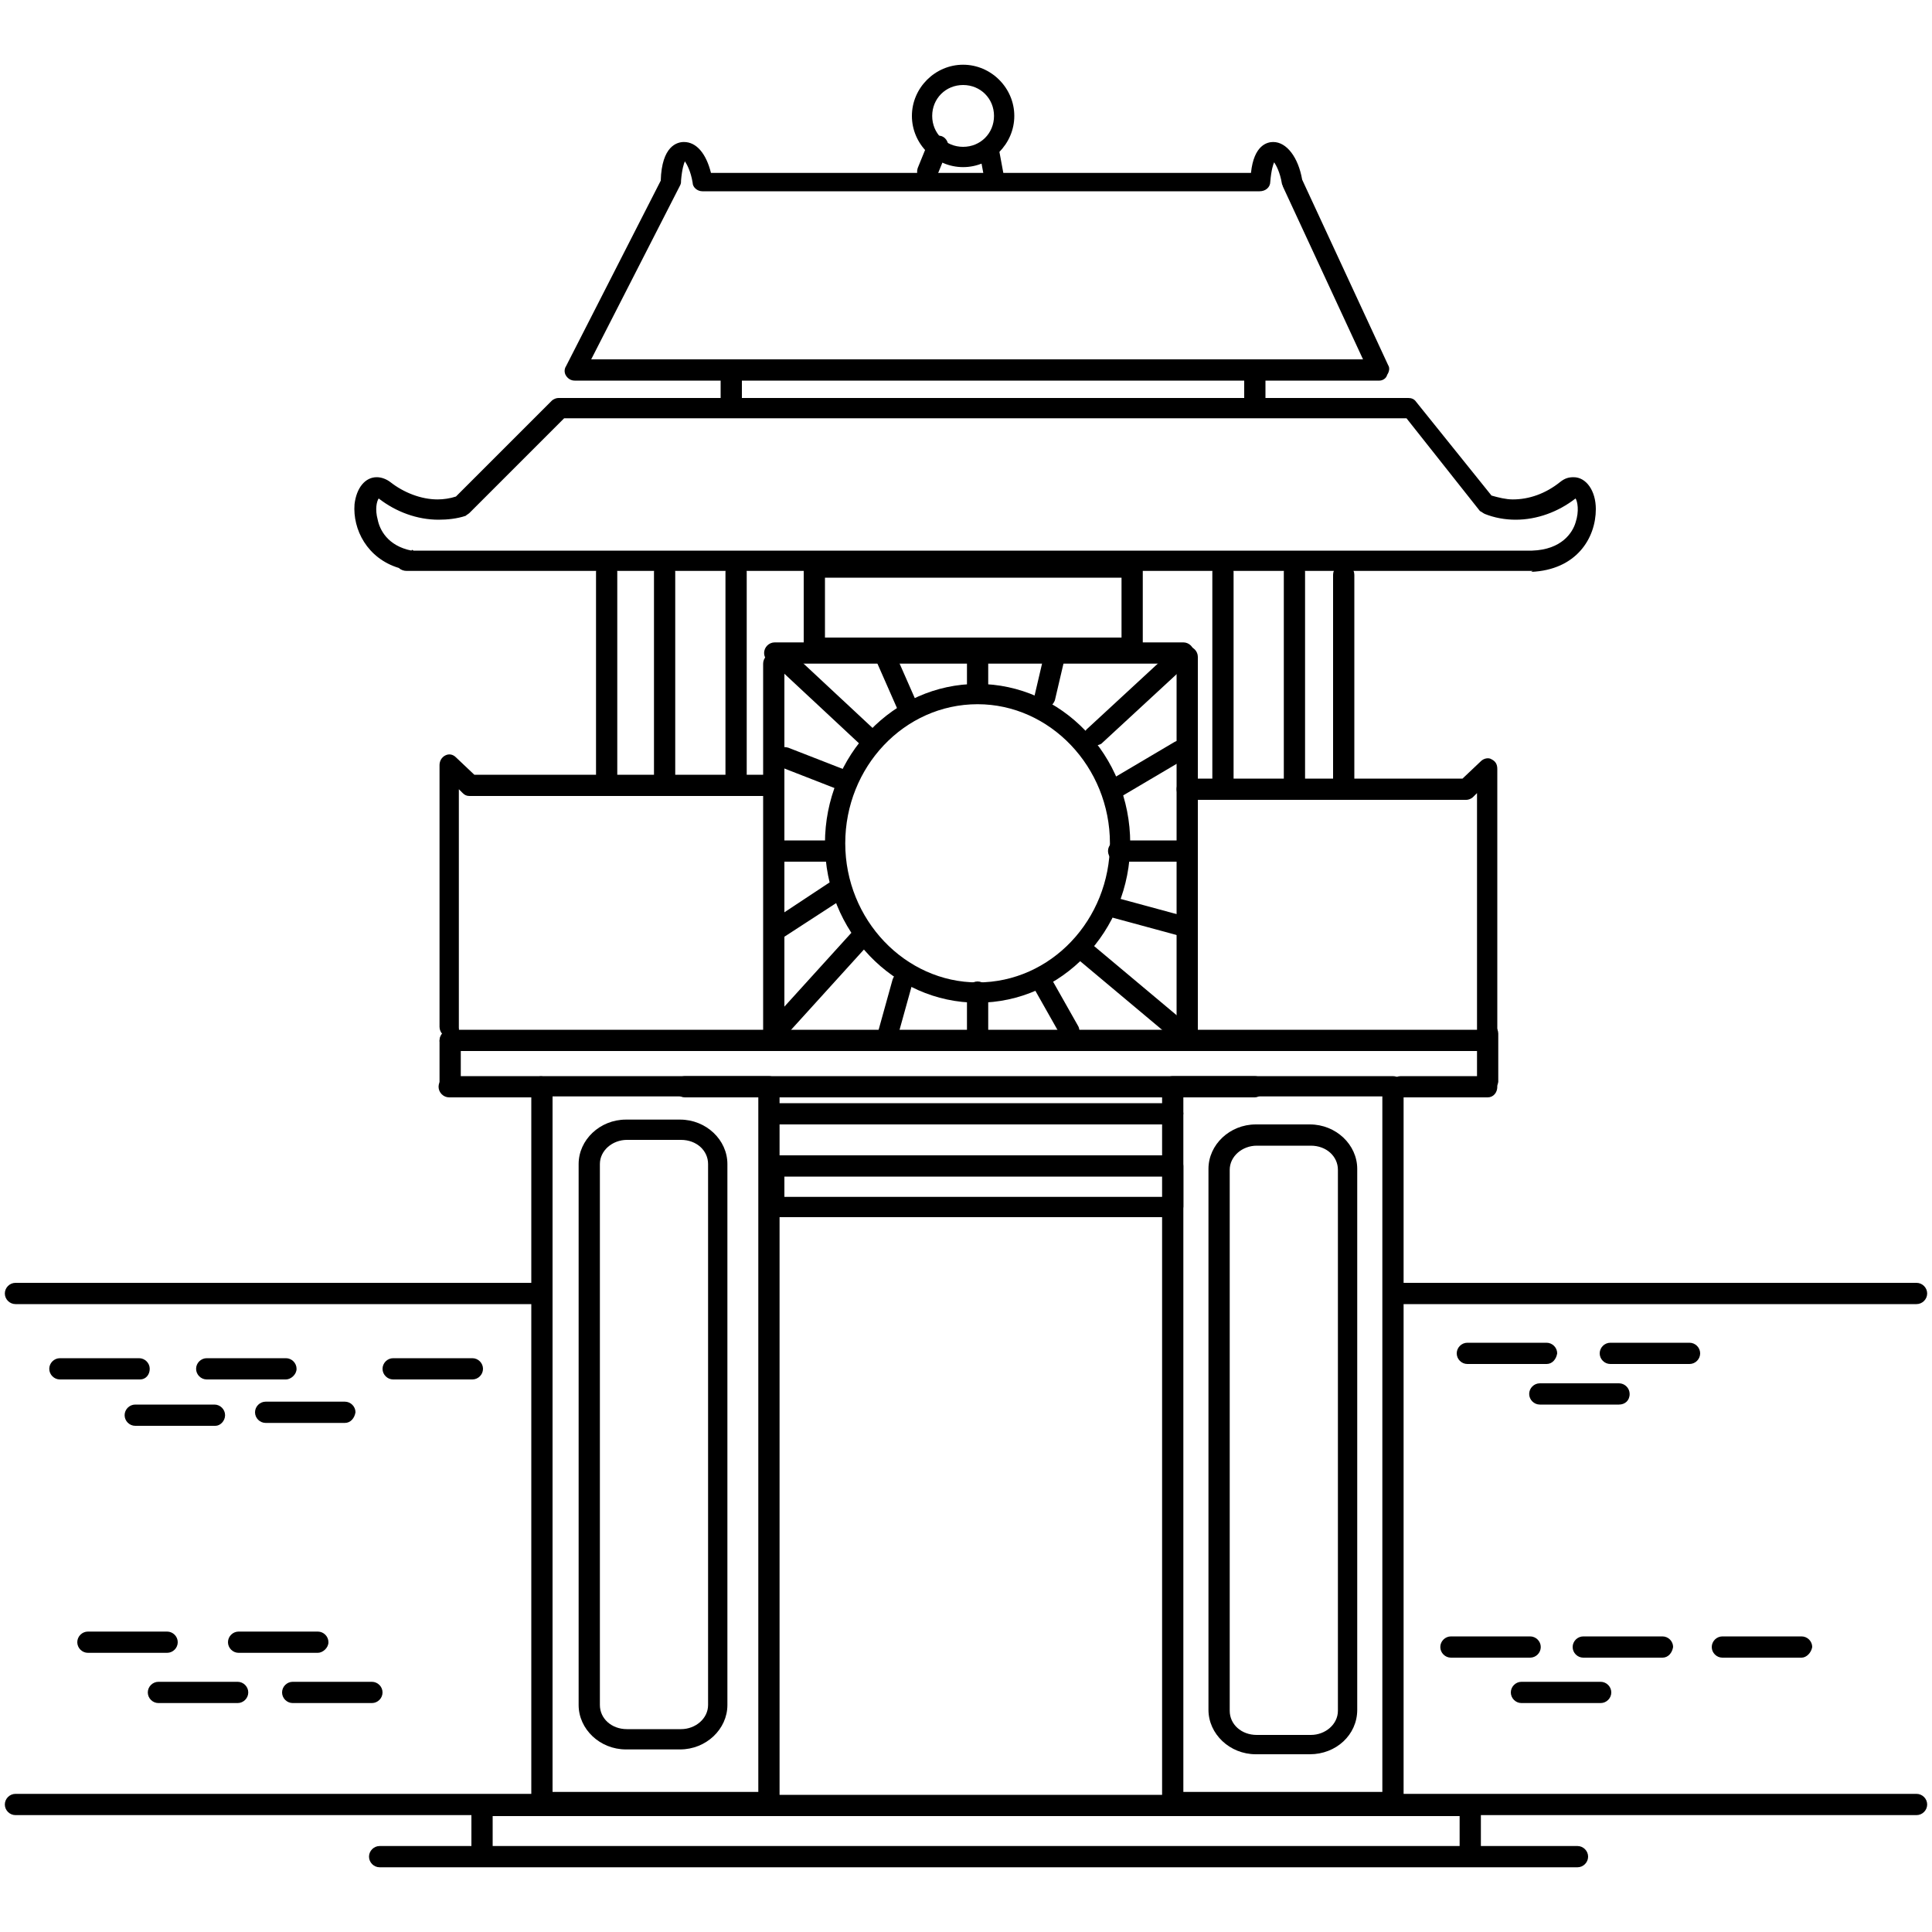 <?xml version="1.0" encoding="utf-8"?>
<!-- Generator: Adobe Illustrator 19.0.0, SVG Export Plug-In . SVG Version: 6.00 Build 0)  -->
<svg version="1.1" id="Layer_1" xmlns="http://www.w3.org/2000/svg" xmlns:xlink="http://www.w3.org/1999/xlink" x="0px" y="0px"
	 viewBox="0 0 200 200" style="enable-background:new 0 0 200 200;" xml:space="preserve">
<g>
	<g>
		<path d="M79.6,187.7H56.1c-0.6,0-1.1-0.5-1.1-1.1v-74.1c0-0.6,0.5-1.1,1.1-1.1h23.5c0.6,0,1.1,0.5,1.1,1.1v74.1
			C80.7,187.2,80.2,187.7,79.6,187.7z M57.2,185.5h21.3v-72H57.2V185.5z"/>
	</g>
	<g>
		<path d="M144.2,187.7h-22.8c-0.6,0-1.1-0.5-1.1-1.1v-74.1c0-0.6,0.5-1.1,1.1-1.1h22.8c0.6,0,1.1,0.5,1.1,1.1v74.1
			C145.3,187.2,144.8,187.7,144.2,187.7z M122.5,185.5h20.6v-72h-20.6V185.5z"/>
	</g>
	<g>
		<path id="XMLID_78_" d="M129.9,113.6h-59c-0.6,0-1.1-0.5-1.1-1.1c0-0.6,0.5-1.1,1.1-1.1h59c0.6,0,1.1,0.5,1.1,1.1
			C130.9,113.1,130.4,113.6,129.9,113.6z"/>
	</g>
	<g>
		<path id="XMLID_77_" d="M121.4,116.4H80.1c-0.6,0-1.1-0.5-1.1-1.1c0-0.6,0.5-1.1,1.1-1.1h41.3c0.6,0,1.1,0.5,1.1,1.1
			C122.4,115.9,122,116.4,121.4,116.4z"/>
	</g>
	<g>
		<path id="XMLID_76_" d="M55.9,113.6h-9.4c-0.6,0-1.1-0.5-1.1-1.1c0-0.6,0.5-1.1,1.1-1.1h9.4c0.6,0,1.1,0.5,1.1,1.1
			C57,113.1,56.5,113.6,55.9,113.6z"/>
	</g>
	<g>
		<path id="XMLID_75_" d="M154,113.6H145c-0.6,0-1.1-0.5-1.1-1.1c0-0.6,0.5-1.1,1.1-1.1h8.9c0.6,0,1.1,0.5,1.1,1.1
			C155,113.1,154.6,113.6,154,113.6z"/>
	</g>
	<g>
		<path id="XMLID_74_" d="M46.6,113.5c-0.6,0-1.1-0.5-1.1-1.1v-4.6c0-0.6,0.5-1.1,1.1-1.1s1.1,0.5,1.1,1.1v4.6
			C47.6,113,47.1,113.5,46.6,113.5z"/>
	</g>
	<g>
		<path id="XMLID_73_" d="M153.4,108.8H46.6c-0.6,0-1.1-0.5-1.1-1.1s0.5-1.1,1.1-1.1h106.9c0.6,0,1.1,0.5,1.1,1.1
			S154,108.8,153.4,108.8z"/>
	</g>
	<g>
		<path id="XMLID_72_" d="M154,113.1c-0.6,0-1.1-0.5-1.1-1.1v-5c0-0.6,0.5-1.1,1.1-1.1c0.6,0,1.1,0.5,1.1,1.1v5
			C155,112.6,154.6,113.1,154,113.1z"/>
	</g>
	<g>
		<path id="XMLID_71_" d="M46.6,107.4c-0.6,0-1.1-0.5-1.1-1.1V79.2c0-0.4,0.2-0.8,0.6-1c0.4-0.2,0.8-0.1,1.1,0.2l1.9,1.8h30.5
			c0.6,0,1.1,0.5,1.1,1.1s-0.5,1.1-1.1,1.1h-31c-0.3,0-0.5-0.1-0.7-0.3l-0.4-0.4v24.7C47.6,107,47.1,107.4,46.6,107.4z"/>
	</g>
	<g>
		<path id="XMLID_70_" d="M154,107.9c-0.6,0-1.1-0.5-1.1-1.1V82.1l-0.4,0.4c-0.2,0.2-0.5,0.3-0.7,0.3h-28.9c-0.6,0-1.1-0.5-1.1-1.1
			s0.5-1.1,1.1-1.1h28.5l1.9-1.8c0.3-0.3,0.8-0.4,1.1-0.2c0.4,0.2,0.6,0.5,0.6,1v27.1C155.1,107.5,154.6,107.9,154,107.9z"/>
	</g>
	<g>
		<path id="XMLID_69_" d="M80.1,108.1c-0.6,0-1.1-0.5-1.1-1.1V68.7c0-0.6,0.5-1.1,1.1-1.1s1.1,0.5,1.1,1.1V107
			C81.2,107.6,80.7,108.1,80.1,108.1z"/>
	</g>
	<g>
		<path id="XMLID_68_" d="M122.9,108.4c-0.6,0-1.1-0.5-1.1-1.1V68c0-0.6,0.5-1.1,1.1-1.1c0.6,0,1.1,0.5,1.1,1.1v39.4
			C123.9,108,123.4,108.4,122.9,108.4z"/>
	</g>
	<g>
		<path id="XMLID_67_" d="M62.8,82.3c-0.6,0-1.1-0.5-1.1-1.1V59.2c0-0.6,0.5-1.1,1.1-1.1c0.6,0,1.1,0.5,1.1,1.1v22.1
			C63.8,81.8,63.4,82.3,62.8,82.3z"/>
	</g>
	<g>
		<path id="XMLID_66_" d="M139.1,82.3c-0.6,0-1.1-0.5-1.1-1.1V59.5c0-0.6,0.5-1.1,1.1-1.1s1.1,0.5,1.1,1.1v21.7
			C140.1,81.8,139.7,82.3,139.1,82.3z"/>
	</g>
	<g>
		<path id="XMLID_65_" d="M75.7,43.1c-0.6,0-1.1-0.5-1.1-1.1v-3.2c0-0.6,0.5-1.1,1.1-1.1s1.1,0.5,1.1,1.1V42
			C76.7,42.6,76.3,43.1,75.7,43.1z"/>
	</g>
	<g>
		<path id="XMLID_64_" d="M129.9,43.1c-0.6,0-1.1-0.5-1.1-1.1v-3.2c0-0.6,0.5-1.1,1.1-1.1s1.1,0.5,1.1,1.1V42
			C130.9,42.6,130.4,43.1,129.9,43.1z"/>
	</g>
	<g>
		<path d="M101.2,103.8c-8.7,0-15.8-7.4-15.8-16.5c0-9.1,7.1-16.5,15.8-16.5c8.7,0,15.8,7.4,15.8,16.5
			C117,96.4,109.9,103.8,101.2,103.8z M101.2,72.9c-7.6,0-13.7,6.5-13.7,14.4s6.2,14.4,13.7,14.4c7.6,0,13.7-6.5,13.7-14.4
			S108.7,72.9,101.2,72.9z"/>
	</g>
	<g>
		<path id="XMLID_61_" d="M101.2,72.5c-0.6,0-1.1-0.5-1.1-1.1v-2.7c0-0.6,0.5-1.1,1.1-1.1c0.6,0,1.1,0.5,1.1,1.1v2.7
			C102.2,72,101.7,72.5,101.2,72.5z"/>
	</g>
	<g>
		<path id="XMLID_60_" d="M101.2,108.4c-0.6,0-1.1-0.5-1.1-1.1v-4.6c0-0.6,0.5-1.1,1.1-1.1c0.6,0,1.1,0.5,1.1,1.1v4.6
			C102.2,108,101.7,108.4,101.2,108.4z"/>
	</g>
	<g>
		<path id="XMLID_59_" d="M86,89.2h-5.5c-0.6,0-1.1-0.5-1.1-1.1s0.5-1.1,1.1-1.1H86c0.6,0,1.1,0.5,1.1,1.1S86.6,89.2,86,89.2z"/>
	</g>
	<g>
		<path id="XMLID_58_" d="M122.1,89.2h-6.3c-0.6,0-1.1-0.5-1.1-1.1s0.5-1.1,1.1-1.1h6.3c0.6,0,1.1,0.5,1.1,1.1
			S122.7,89.2,122.1,89.2z"/>
	</g>
	<g>
		<path id="XMLID_57_" d="M80.1,108.1c-0.3,0-0.5-0.1-0.7-0.3c-0.4-0.4-0.5-1.1-0.1-1.5l8.8-9.7c0.4-0.4,1.1-0.5,1.5-0.1
			c0.4,0.4,0.5,1.1,0.1,1.5l-8.8,9.7C80.7,108,80.4,108.1,80.1,108.1z"/>
	</g>
	<g>
		<path id="XMLID_56_" d="M122.9,108.4c-0.2,0-0.5-0.1-0.7-0.2l-11.1-9.3c-0.4-0.4-0.5-1-0.1-1.5c0.4-0.4,1-0.5,1.5-0.1l11.1,9.3
			c0.4,0.4,0.5,1,0.1,1.5C123.5,108.3,123.2,108.4,122.9,108.4z"/>
	</g>
	<g>
		<path id="XMLID_55_" d="M113.3,77.2c-0.3,0-0.6-0.1-0.8-0.3c-0.4-0.4-0.4-1.1,0.1-1.5l9.2-8.5c0.4-0.4,1.1-0.4,1.5,0.1
			c0.4,0.4,0.4,1.1-0.1,1.5l-9.2,8.5C113.8,77.1,113.5,77.2,113.3,77.2z"/>
	</g>
	<g>
		<path id="XMLID_54_" d="M90,77.6c-0.3,0-0.5-0.1-0.7-0.3L80.4,69c-0.4-0.4-0.4-1.1,0-1.5c0.4-0.4,1.1-0.4,1.5,0l8.9,8.3
			c0.4,0.4,0.4,1.1,0,1.5C90.6,77.5,90.3,77.6,90,77.6z"/>
	</g>
	<g>
		<path id="XMLID_53_" d="M91.9,108.1c-0.1,0-0.2,0-0.3,0c-0.6-0.2-0.9-0.7-0.7-1.3l1.5-5.4c0.2-0.6,0.7-0.9,1.3-0.7
			c0.6,0.2,0.9,0.7,0.7,1.3l-1.5,5.4C92.8,107.8,92.4,108.1,91.9,108.1z"/>
	</g>
	<g>
		<path id="XMLID_52_" d="M110.7,107.7c-0.4,0-0.7-0.2-0.9-0.5l-2.6-4.6c-0.3-0.5-0.1-1.2,0.4-1.4c0.5-0.3,1.2-0.1,1.4,0.4l2.6,4.6
			c0.3,0.5,0.1,1.2-0.4,1.4C111,107.6,110.9,107.7,110.7,107.7z"/>
	</g>
	<g>
		<path id="XMLID_51_" d="M122.5,96.9c-0.1,0-0.2,0-0.3,0l-7-1.9c-0.6-0.2-0.9-0.7-0.7-1.3c0.2-0.6,0.7-0.9,1.3-0.7l7,1.9
			c0.6,0.2,0.9,0.7,0.7,1.3C123.4,96.6,122.9,96.9,122.5,96.9z"/>
	</g>
	<g>
		<path id="XMLID_50_" d="M115.5,82.6c-0.4,0-0.7-0.2-0.9-0.5c-0.3-0.5-0.1-1.2,0.4-1.4l6.6-3.9c0.5-0.3,1.2-0.1,1.4,0.4
			c0.3,0.5,0.1,1.2-0.4,1.4l-6.6,3.9C115.8,82.5,115.7,82.6,115.5,82.6z"/>
	</g>
	<g>
		<path id="XMLID_49_" d="M108.1,73.3c-0.1,0-0.2,0-0.2,0c-0.6-0.1-0.9-0.7-0.8-1.3l1.1-4.7c0.1-0.6,0.7-0.9,1.3-0.8
			c0.6,0.1,0.9,0.7,0.8,1.3l-1.1,4.7C109,73,108.6,73.3,108.1,73.3z"/>
	</g>
	<g>
		<path id="XMLID_48_" d="M93.9,74c-0.4,0-0.8-0.2-1-0.6l-2.2-5c-0.2-0.5,0-1.2,0.5-1.4c0.5-0.2,1.2,0,1.4,0.5l2.2,5
			c0.2,0.5,0,1.2-0.5,1.4C94.2,74,94,74,93.9,74z"/>
	</g>
	<g>
		<path id="XMLID_47_" d="M87.1,81.8c-0.1,0-0.3,0-0.4-0.1l-5.9-2.3c-0.5-0.2-0.8-0.8-0.6-1.4c0.2-0.5,0.8-0.8,1.4-0.6l5.9,2.3
			c0.5,0.2,0.8,0.8,0.6,1.4C87.9,81.6,87.5,81.8,87.1,81.8z"/>
	</g>
	<g>
		<path id="XMLID_46_" d="M80.5,97.3c-0.3,0-0.7-0.2-0.9-0.5c-0.3-0.5-0.2-1.1,0.3-1.5l5.9-3.9c0.5-0.3,1.1-0.2,1.5,0.3
			c0.3,0.5,0.2,1.1-0.3,1.5L81,97.1C80.9,97.2,80.7,97.3,80.5,97.3z"/>
	</g>
	<g>
		<path id="XMLID_45_" d="M55.4,135H1.6c-0.6,0-1.1-0.5-1.1-1.1s0.5-1.1,1.1-1.1h53.8c0.6,0,1.1,0.5,1.1,1.1S56,135,55.4,135z"/>
	</g>
	<g>
		<path id="XMLID_44_" d="M55.4,187.9H1.6c-0.6,0-1.1-0.5-1.1-1.1c0-0.6,0.5-1.1,1.1-1.1h53.8c0.6,0,1.1,0.5,1.1,1.1
			C56.5,187.4,56,187.9,55.4,187.9z"/>
	</g>
	<g>
		<path id="XMLID_43_" d="M198.4,135H145c-0.6,0-1.1-0.5-1.1-1.1s0.5-1.1,1.1-1.1h53.4c0.6,0,1.1,0.5,1.1,1.1S199,135,198.4,135z"/>
	</g>
	<g>
		<path id="XMLID_42_" d="M198.4,187.9H145c-0.6,0-1.1-0.5-1.1-1.1c0-0.6,0.5-1.1,1.1-1.1h53.4c0.6,0,1.1,0.5,1.1,1.1
			C199.5,187.4,199,187.9,198.4,187.9z"/>
	</g>
	<g>
		<path id="XMLID_41_" d="M152.2,188H49.9c-0.6,0-1.1-0.5-1.1-1.1s0.5-1.1,1.1-1.1h102.3c0.6,0,1.1,0.5,1.1,1.1S152.8,188,152.2,188
			z"/>
	</g>
	<g>
		<path id="XMLID_40_" d="M49.9,192.8c-0.6,0-1.1-0.5-1.1-1.1v-4.8c0-0.6,0.5-1.1,1.1-1.1c0.6,0,1.1,0.5,1.1,1.1v4.8
			C51,192.3,50.5,192.8,49.9,192.8z"/>
	</g>
	<g>
		<path id="XMLID_39_" d="M152.2,192.8c-0.6,0-1.1-0.5-1.1-1.1v-4.8c0-0.6,0.5-1.1,1.1-1.1c0.6,0,1.1,0.5,1.1,1.1v4.8
			C153.2,192.3,152.8,192.8,152.2,192.8z"/>
	</g>
	<g>
		<path id="XMLID_38_" d="M122.5,68.7H80.2c-0.6,0-1.1-0.5-1.1-1.1c0-0.6,0.5-1.1,1.1-1.1h42.3c0.6,0,1.1,0.5,1.1,1.1
			C123.5,68.2,123.1,68.7,122.5,68.7z"/>
	</g>
	<g>
		<path d="M117.2,68.1H84.3c-0.6,0-1.1-0.5-1.1-1.1v-8.3c0-0.6,0.5-1.1,1.1-1.1h32.9c0.6,0,1.1,0.5,1.1,1.1v8.3
			C118.3,67.7,117.8,68.1,117.2,68.1z M85.4,66h30.7v-6.2H85.4V66z"/>
	</g>
	<g>
		<path d="M70.4,181.1h-5.6c-2.7,0-4.9-2.1-4.9-4.6v-56c0-2.5,2.2-4.6,4.9-4.6h5.6c2.7,0,4.9,2.1,4.9,4.6v56
			C75.3,179,73.1,181.1,70.4,181.1z M64.9,118c-1.5,0-2.8,1.1-2.8,2.5v56c0,1.4,1.2,2.5,2.8,2.5h5.6c1.5,0,2.8-1.1,2.8-2.5v-56
			c0-1.4-1.2-2.5-2.8-2.5H64.9z"/>
	</g>
	<g>
		<path d="M135.6,181.6h-5.6c-2.7,0-4.9-2.1-4.9-4.6v-56c0-2.5,2.2-4.6,4.9-4.6h5.6c2.7,0,4.9,2.1,4.9,4.6v56
			C140.5,179.6,138.3,181.6,135.6,181.6z M130.1,118.6c-1.5,0-2.8,1.1-2.8,2.5v56c0,1.4,1.2,2.5,2.8,2.5h5.6c1.5,0,2.8-1.1,2.8-2.5
			v-56c0-1.4-1.2-2.5-2.8-2.5H130.1z"/>
	</g>
	<g>
		<path id="XMLID_31_" d="M68.8,81.8c-0.6,0-1.1-0.5-1.1-1.1V59.2c0-0.6,0.5-1.1,1.1-1.1s1.1,0.5,1.1,1.1v21.6
			C69.8,81.3,69.4,81.8,68.8,81.8z"/>
	</g>
	<g>
		<path id="XMLID_30_" d="M76.2,81.8c-0.6,0-1.1-0.5-1.1-1.1V59.2c0-0.6,0.5-1.1,1.1-1.1c0.6,0,1.1,0.5,1.1,1.1v21.6
			C77.3,81.3,76.8,81.8,76.2,81.8z"/>
	</g>
	<g>
		<path id="XMLID_29_" d="M126.6,82.5c-0.6,0-1.1-0.5-1.1-1.1V59.2c0-0.6,0.5-1.1,1.1-1.1c0.6,0,1.1,0.5,1.1,1.1v22.3
			C127.6,82,127.1,82.5,126.6,82.5z"/>
	</g>
	<g>
		<path id="XMLID_28_" d="M134,82.5c-0.6,0-1.1-0.5-1.1-1.1V59.2c0-0.6,0.5-1.1,1.1-1.1s1.1,0.5,1.1,1.1v22.3
			C135,82,134.6,82.5,134,82.5z"/>
	</g>
	<g>
		<path d="M99.7,17.3c-2.9,0-5.3-2.4-5.3-5.3s2.4-5.3,5.3-5.3S105,9.1,105,12S102.6,17.3,99.7,17.3z M99.7,8.8
			c-1.8,0-3.2,1.4-3.2,3.2s1.4,3.2,3.2,3.2s3.2-1.4,3.2-3.2S101.5,8.8,99.7,8.8z"/>
	</g>
	<g>
		<path id="XMLID_25_" d="M96,18.9c-0.1,0-0.3,0-0.4-0.1c-0.5-0.2-0.8-0.8-0.6-1.4l1.1-2.7c0.2-0.5,0.8-0.8,1.4-0.6
			c0.5,0.2,0.8,0.8,0.6,1.4L97,18.2C96.8,18.7,96.4,18.9,96,18.9z"/>
	</g>
	<g>
		<path id="XMLID_24_" d="M102.9,19.4c-0.5,0-0.9-0.3-1-0.9l-0.5-2.7c-0.1-0.6,0.3-1.1,0.8-1.2c0.6-0.1,1.1,0.3,1.2,0.8l0.5,2.7
			c0.1,0.6-0.3,1.1-0.8,1.2C103,19.4,103,19.4,102.9,19.4z"/>
	</g>
	<g>
		<path d="M142.8,39.4H59.5c-0.4,0-0.7-0.2-0.9-0.5c-0.2-0.3-0.2-0.7,0-1l9.8-19.2c0.1-3.6,1.7-4,2.4-4c1.3,0,2.3,1.2,2.8,3.2h55.9
			c0.3-2.9,1.7-3.2,2.3-3.2c1.4,0,2.6,1.6,3,3.9l8.9,19.2c0.2,0.3,0.1,0.7-0.1,1C143.5,39.2,143.1,39.4,142.8,39.4z M61.2,37.2h79.9
			l-8.3-17.9c0-0.1-0.1-0.2-0.1-0.3c-0.2-1.2-0.6-1.9-0.8-2.2c-0.1,0.2-0.3,0.8-0.4,2c0,0.6-0.5,1-1.1,1H72.7c-0.5,0-1-0.4-1-0.9
			c-0.2-1.2-0.6-1.9-0.8-2.2c-0.1,0.2-0.3,0.8-0.4,2c0,0.2,0,0.3-0.1,0.5L61.2,37.2z"/>
	</g>
	<g>
		<path d="M158.6,59.1H42.1c-0.3,0-0.6-0.1-0.8-0.3c-3.3-1-4.8-4-4.6-6.6c0.2-1.7,1.1-2.8,2.3-2.8c0.5,0,1,0.2,1.4,0.5
			c1.4,1.1,3.2,1.8,4.9,1.8c0.6,0,1.3-0.1,1.9-0.3l9.9-9.9c0.2-0.2,0.5-0.3,0.7-0.3h88c0.3,0,0.6,0.1,0.8,0.4l7.8,9.7
			c0.7,0.2,1.5,0.4,2.2,0.4c1.7,0,3.4-0.6,4.9-1.8c0.5-0.4,0.9-0.5,1.4-0.5c1.3,0,2.3,1.4,2.3,3.3c0,3-2,6.3-6.7,6.5
			C158.7,59.1,158.7,59.1,158.6,59.1z M42.8,57h115.7c0,0,0.1,0,0.1,0c3.1-0.1,4.2-1.9,4.5-2.9c0.4-1.2,0.2-2.2,0-2.5c0,0,0,0,0,0
			c-1.8,1.4-4,2.2-6.2,2.2c-1.1,0-2.2-0.2-3.2-0.6c-0.2-0.1-0.3-0.2-0.5-0.3l-7.6-9.6H58.4l-9.8,9.8c-0.1,0.1-0.3,0.2-0.4,0.3
			c-0.9,0.3-1.9,0.4-2.8,0.4c-2.2,0-4.4-0.8-6.2-2.2c0,0,0,0,0,0c-0.2,0.3-0.4,1.1-0.1,2.2c0.2,1,1,2.7,3.5,3.2
			C42.6,56.9,42.7,56.9,42.8,57z"/>
	</g>
	<g>
		<path d="M121.4,126H80.1c-0.6,0-1.1-0.5-1.1-1.1v-4.2c0-0.6,0.5-1.1,1.1-1.1h41.3c0.6,0,1.1,0.5,1.1,1.1v4.2
			C122.5,125.5,122,126,121.4,126z M81.2,123.9h39.2v-2.1H81.2V123.9z"/>
	</g>
	<g>
		<path id="XMLID_17_" d="M163.3,193.3h-124c-0.6,0-1.1-0.5-1.1-1.1c0-0.6,0.5-1.1,1.1-1.1h124c0.6,0,1.1,0.5,1.1,1.1
			C164.4,192.8,163.9,193.3,163.3,193.3z"/>
	</g>
	<g>
		<path id="XMLID_16_" d="M14.5,142.8H6.2c-0.6,0-1.1-0.5-1.1-1.1s0.5-1.1,1.1-1.1h8.2c0.6,0,1.1,0.5,1.1,1.1S15.1,142.8,14.5,142.8
			z"/>
	</g>
	<g>
		<path id="XMLID_15_" d="M29.6,142.8h-8.2c-0.6,0-1.1-0.5-1.1-1.1s0.5-1.1,1.1-1.1h8.2c0.6,0,1.1,0.5,1.1,1.1
			S30.1,142.8,29.6,142.8z"/>
	</g>
	<g>
		<path id="XMLID_14_" d="M22.3,147.6H14c-0.6,0-1.1-0.5-1.1-1.1c0-0.6,0.5-1.1,1.1-1.1h8.2c0.6,0,1.1,0.5,1.1,1.1
			C23.3,147.1,22.8,147.6,22.3,147.6z"/>
	</g>
	<g>
		<path id="XMLID_13_" d="M35.7,147.3h-8.2c-0.6,0-1.1-0.5-1.1-1.1c0-0.6,0.5-1.1,1.1-1.1h8.2c0.6,0,1.1,0.5,1.1,1.1
			C36.7,146.8,36.3,147.3,35.7,147.3z"/>
	</g>
	<g>
		<path id="XMLID_12_" d="M17.3,171.1H9.1c-0.6,0-1.1-0.5-1.1-1.1s0.5-1.1,1.1-1.1h8.2c0.6,0,1.1,0.5,1.1,1.1S17.9,171.1,17.3,171.1
			z"/>
	</g>
	<g>
		<path id="XMLID_11_" d="M32.9,171.1h-8.2c-0.6,0-1.1-0.5-1.1-1.1s0.5-1.1,1.1-1.1h8.2c0.6,0,1.1,0.5,1.1,1.1
			S33.4,171.1,32.9,171.1z"/>
	</g>
	<g>
		<path id="XMLID_10_" d="M160.1,141.2h-8.2c-0.6,0-1.1-0.5-1.1-1.1c0-0.6,0.5-1.1,1.1-1.1h8.2c0.6,0,1.1,0.5,1.1,1.1
			C161.1,140.7,160.7,141.2,160.1,141.2z"/>
	</g>
	<g>
		<path id="XMLID_9_" d="M172.1,171.6h-8.2c-0.6,0-1.1-0.5-1.1-1.1c0-0.6,0.5-1.1,1.1-1.1h8.2c0.6,0,1.1,0.5,1.1,1.1
			C173.1,171.1,172.7,171.6,172.1,171.6z"/>
	</g>
	<g>
		<path id="XMLID_8_" d="M165.7,176.3h-8.2c-0.6,0-1.1-0.5-1.1-1.1c0-0.6,0.5-1.1,1.1-1.1h8.2c0.6,0,1.1,0.5,1.1,1.1
			C166.8,175.8,166.3,176.3,165.7,176.3z"/>
	</g>
	<g>
		<path id="XMLID_7_" d="M158.4,171.6h-8.2c-0.6,0-1.1-0.5-1.1-1.1c0-0.6,0.5-1.1,1.1-1.1h8.2c0.6,0,1.1,0.5,1.1,1.1
			C159.5,171.1,159,171.6,158.4,171.6z"/>
	</g>
	<g>
		<path id="XMLID_6_" d="M174.9,141.2h-8.2c-0.6,0-1.1-0.5-1.1-1.1c0-0.6,0.5-1.1,1.1-1.1h8.2c0.6,0,1.1,0.5,1.1,1.1
			C176,140.7,175.5,141.2,174.9,141.2z"/>
	</g>
	<g>
		<path id="XMLID_5_" d="M167.6,145.4h-8.2c-0.6,0-1.1-0.5-1.1-1.1c0-0.6,0.5-1.1,1.1-1.1h8.2c0.6,0,1.1,0.5,1.1,1.1
			C168.7,145,168.2,145.4,167.6,145.4z"/>
	</g>
	<g>
		<path id="XMLID_4_" d="M186.5,171.6h-8.2c-0.6,0-1.1-0.5-1.1-1.1c0-0.6,0.5-1.1,1.1-1.1h8.2c0.6,0,1.1,0.5,1.1,1.1
			C187.5,171.1,187,171.6,186.5,171.6z"/>
	</g>
	<g>
		<path id="XMLID_3_" d="M24.6,176.3h-8.2c-0.6,0-1.1-0.5-1.1-1.1c0-0.6,0.5-1.1,1.1-1.1h8.2c0.6,0,1.1,0.5,1.1,1.1
			C25.7,175.8,25.2,176.3,24.6,176.3z"/>
	</g>
	<g>
		<path id="XMLID_2_" d="M38.5,176.3h-8.2c-0.6,0-1.1-0.5-1.1-1.1c0-0.6,0.5-1.1,1.1-1.1h8.2c0.6,0,1.1,0.5,1.1,1.1
			C39.6,175.8,39.1,176.3,38.5,176.3z"/>
	</g>
	<g>
		<path id="XMLID_1_" d="M48.9,142.8h-8.2c-0.6,0-1.1-0.5-1.1-1.1s0.5-1.1,1.1-1.1h8.2c0.6,0,1.1,0.5,1.1,1.1S49.5,142.8,48.9,142.8
			z"/>
	</g>
</g>
</svg>

